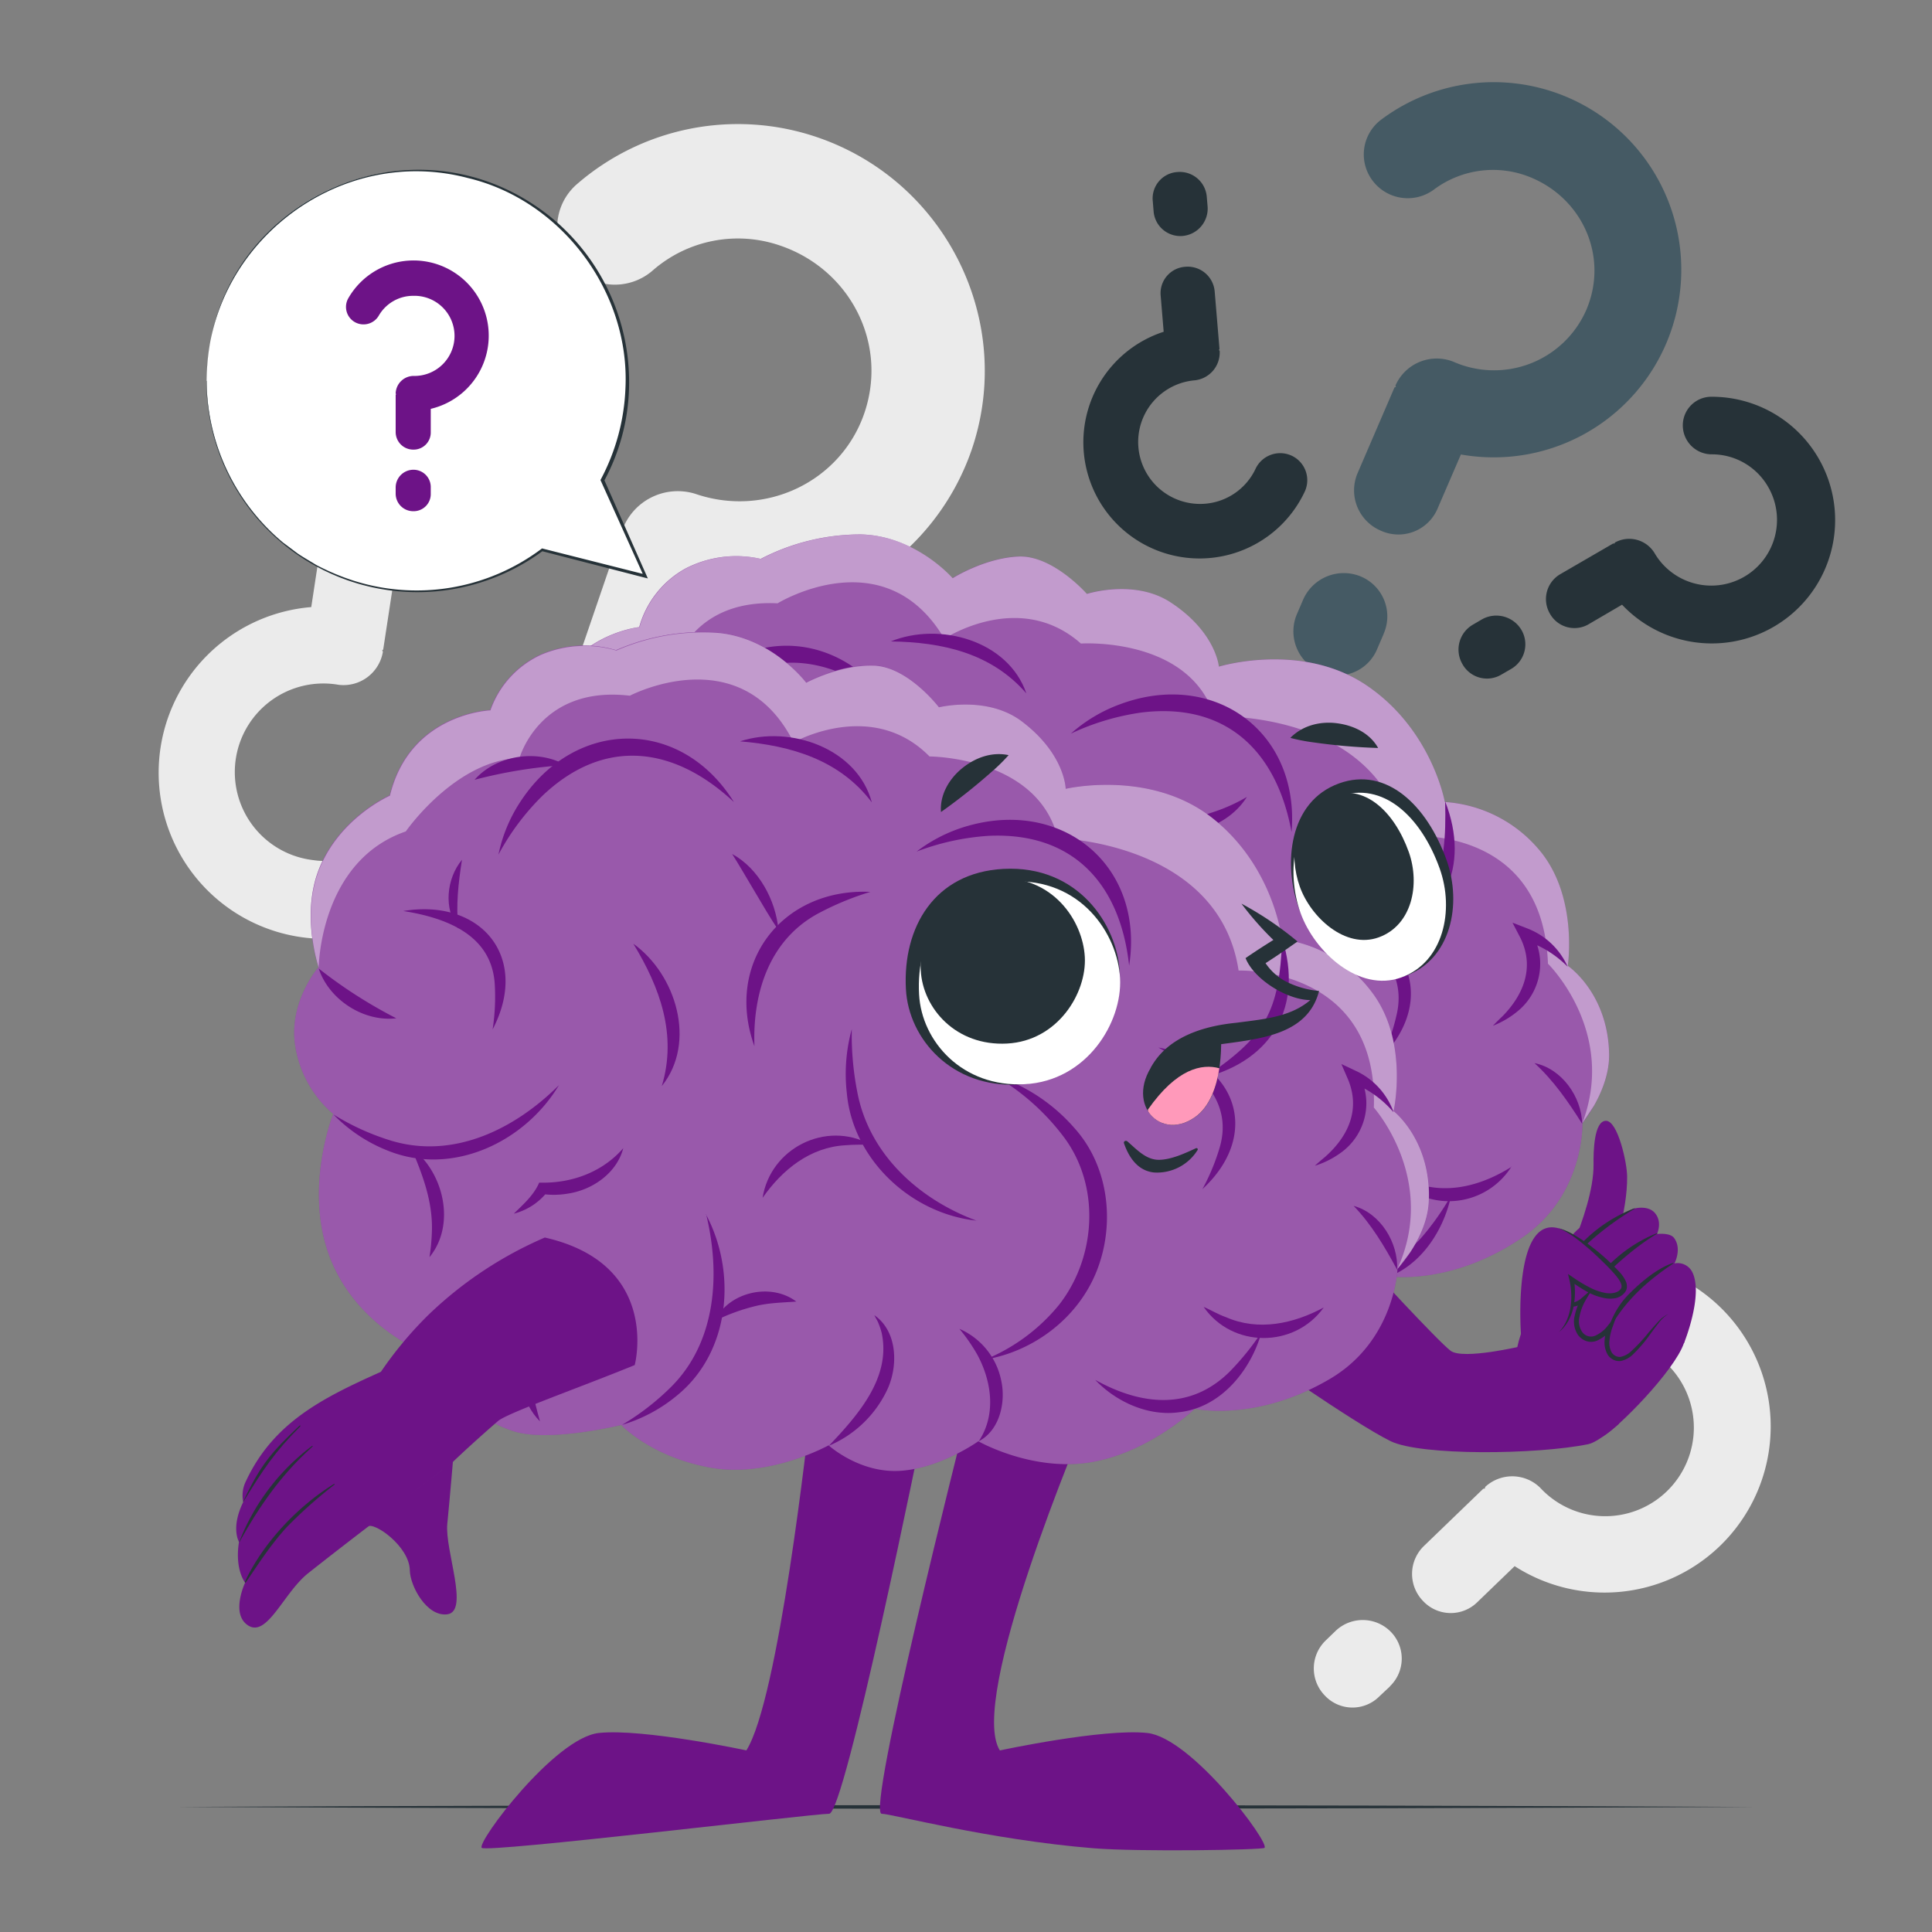 <svg xmlns="http://www.w3.org/2000/svg" viewBox="0 0 500 500"><rect x="0" y="0" width="500" height="500" fill="#808080" stroke="none"/><g id="freepik--background-complete--inject-276"><path d="M185,159l-6.38,18.64a14.51,14.51,0,0,1-18.87,9.23A14.86,14.86,0,0,1,150.5,168l10.21-29.83c.1-.28.39-.18.49-.47-.19-.38-.19-.38-.09-.68A15.27,15.27,0,0,1,180,127.82c18.08,6.19,37.61-3.14,43.7-20.92C229.85,88.84,220,69.78,202,63.59A33.51,33.51,0,0,0,169,69.93a14.93,14.93,0,0,1-21.26-1.52,14.76,14.76,0,0,1,1.71-20.87,63.55,63.55,0,0,1,62.11-12c33.27,11.39,51.27,47.68,39.88,80.94A63.66,63.66,0,0,1,185,159Zm-21.5,62.79L161.71,227a14.51,14.51,0,0,1-18.87,9.24,14.87,14.87,0,0,1-9.23-18.86l1.77-5.16A15.07,15.07,0,0,1,154.23,203,14.69,14.69,0,0,1,163.48,221.81Z" style="fill:#ebebeb"></path><path d="M80.56,157.07l2-13.16A9.79,9.79,0,0,1,94,135.5a10,10,0,0,1,8.41,11.41L99.19,168c0,.2-.23.17-.27.38.18.22.18.22.15.43a10.33,10.33,0,0,1-11.41,8.42,22.93,22.93,0,1,0-6.87,45.33,22.63,22.63,0,0,0,21.11-8.19,10.09,10.09,0,0,1,14.31-1.56,10,10,0,0,1,1.38,14.08,43,43,0,1,1-37-69.78Zm6.71-44.32.55-3.64a9.8,9.8,0,0,1,11.43-8.42,10,10,0,0,1,8.4,11.42l-.55,3.64a10.16,10.16,0,0,1-11.41,8.41A9.91,9.91,0,0,1,87.27,112.75Z" style="fill:#ebebeb"></path><path d="M392,405.31l-9.58,9.24a9.8,9.8,0,0,1-14.18-.26,10.05,10.05,0,0,1,.26-14.18l15.32-14.78c.15-.14.29,0,.44-.13s0-.29.15-.43a10.31,10.31,0,0,1,14.18.25,22.93,22.93,0,1,0,33-31.83,22.63,22.63,0,0,0-21.74-6.33,10.09,10.09,0,0,1-12.31-7.46,10,10,0,0,1,7.45-12,43,43,0,1,1-13,77.92Zm-32.26,31.12L357,439a9.81,9.81,0,0,1-14.19-.25,10.05,10.05,0,0,1,.26-14.18l2.65-2.56a10.18,10.18,0,0,1,14.18.26A9.92,9.92,0,0,1,359.69,436.43Z" style="fill:#ebebeb"></path></g><g id="freepik--Symbols--inject-276"><path d="M378.09,117.6l-5.95,13.79a11,11,0,0,1-14.87,5.91,11.33,11.33,0,0,1-5.92-14.87l9.5-22.06c.09-.21.32-.11.41-.33-.13-.3-.13-.3,0-.52A11.66,11.66,0,0,1,376.1,93.6a26.05,26.05,0,0,0,34.41-13.34c5.76-13.36-.57-28.41-13.94-34.17A25.55,25.55,0,0,0,371.18,49a11.38,11.38,0,0,1-16.07-2.4,11.25,11.25,0,0,1,2.51-15.76,48.55,48.55,0,1,1,20.47,86.78Zm-20,46.46-1.64,3.81a11.05,11.05,0,0,1-14.88,5.92,11.34,11.34,0,0,1-5.92-14.88l1.64-3.81a11.49,11.49,0,0,1,14.88-5.91A11.19,11.19,0,0,1,358.07,164.06Z" style="fill:#455a64"></path><path d="M419.81,156.48l-8.55,5a7.27,7.27,0,0,1-10.17-2.71,7.46,7.46,0,0,1,2.7-10.17l13.67-7.93c.13-.07.21.06.34,0s.05-.21.19-.29a7.66,7.66,0,0,1,10.17,2.7A17,17,0,1,0,457.59,126a16.77,16.77,0,0,0-14.54-8.42,7.49,7.49,0,0,1-7.54-7.57,7.39,7.39,0,0,1,7.5-7.33,31.92,31.92,0,1,1-23.2,53.84ZM391,173.17l-2.37,1.37a7.26,7.26,0,0,1-10.17-2.7,7.45,7.45,0,0,1,2.71-10.17l2.36-1.38A7.56,7.56,0,0,1,393.73,163,7.36,7.36,0,0,1,391,173.17Z" style="fill:#263238"></path><path d="M301.16,85.88l-.77-9.27a6.85,6.85,0,0,1,6.4-7.57,7,7,0,0,1,7.57,6.4l1.24,14.84c0,.14-.13.15-.12.29s.16.13.17.28a7.22,7.22,0,0,1-6.4,7.57,16,16,0,1,0,2.67,31.94,15.82,15.82,0,0,0,13-9,7.05,7.05,0,0,1,9.48-3.37,7,7,0,0,1,3.22,9.34,30.07,30.07,0,1,1-36.49-41.46Zm-2.61-31.22-.21-2.57a6.84,6.84,0,0,1,6.4-7.57,7,7,0,0,1,7.57,6.4l.22,2.57a7.12,7.12,0,0,1-6.4,7.57A6.94,6.94,0,0,1,298.55,54.66Z" style="fill:#263238"></path></g><g id="freepik--Floor--inject-276"><path d="M45.75,467.63c130.86-.61,277.64-.61,408.5,0-130.86.62-277.64.61-408.5,0Z" style="fill:#263238"></path></g><g id="freepik--Brain--inject-276"><path d="M240.08,363.54c-1.86,9.17-21.44,105.86-25.5,105.86-4.27,0-88.54,10.18-89.91,8.82S143.56,449.7,155,448.49,193.16,453,193.16,453c8.34-13.22,15.93-81.83,16.76-89.47Z" style="fill:#6D1387"></path><path d="M327.26,478.22c-.55.55-32.49,1.06-44.24.11-27.1-2.21-52.29-8.93-54.83-8.93-4.07,0,20.36-96.7,22.69-105.86h31.71c-3.27,7.66-32.15,76.25-23.83,89.47,0,0,26.67-5.74,38.14-4.52S328.63,476.84,327.26,478.22Z" style="fill:#6D1387"></path><path d="M435.8,347.61c-2.49,7.22-17.15,22.06-21,24.13S392.52,354,392.58,349.55s10.32-28.1,16.9-32.26S438.38,340.13,435.8,347.61Z" style="fill:#6D1387"></path><path d="M421.1,304.5c0-3.54-2.42-14.5-5.5-14.44s-3.24,8-3.19,11.22c.09,6.64-3.1,15.26-4.72,19.4s9.64,3.55,9.64,3.55S421.19,313.68,421.1,304.5Z" style="fill:#6D1387"></path><path d="M405.66,326.42s-4.87,6.15-2.42,9.88,7.28-.52,7.63-.81c-.25.32-4.58,6.09-1.73,9.59s7.18-1.34,7.45-1.67c-.15.39-2,5.51.81,7.68,4.77,3.72,9.77-9.25,14.32-11,0,0,3.92,7.37,4.08,7.56,0,0,5-12.24,2.25-18.25a4.23,4.23,0,0,0-4.7-2.43s2-3.77-.11-6.6c-1.11-1.45-4.42-1-4.42-1s1.52-3.08-.56-5.48c-1.65-1.91-5-1.36-6.06-.86C413.72,316.91,405.66,326.42,405.66,326.42Z" style="fill:#6D1387"></path><path d="M423.05,312.82c.06,0,0-.14-.05-.11a37.65,37.65,0,0,0-17.58,13.86c-.14.2.14.51.33.31A76.82,76.82,0,0,1,423.05,312.82Z" style="fill:#263238"></path><path d="M428.89,319.28a.08.08,0,0,0-.08-.13c-7.05,2.76-14.46,8.61-18.25,16.31-.13.26,0,.63.19.33C413.66,330.87,422.81,322.78,428.89,319.28Z" style="fill:#263238"></path><path d="M416.51,344c3.92-7.23,9.76-12.49,16.54-17,.09,0,0-.17-.09-.14-3.92,1.31-7.94,4.65-10.85,7.51a21.73,21.73,0,0,0-5.86,9.51C416.21,344.05,416.42,344.2,416.51,344Z" style="fill:#263238"></path><path d="M405.66,326.42a24.2,24.2,0,0,0-2.11,4,8.27,8.27,0,0,0-.74,4.26,2.78,2.78,0,0,0,1,1.71,4.05,4.05,0,0,0,1.83.82,4.85,4.85,0,0,0,3.72-1.3l2.51-2.17-1.6,2.91a13.68,13.68,0,0,0-1.51,4.13,4.88,4.88,0,0,0,.7,3.91,2.77,2.77,0,0,0,3.35,1,8.28,8.28,0,0,0,3.29-2.62l2.46-3.06-1.32,3.68a12.73,12.73,0,0,0-.7,3.18,5.2,5.2,0,0,0,.49,3,2.49,2.49,0,0,0,2.29,1.3,5.53,5.53,0,0,0,2.75-1.4,43.13,43.13,0,0,0,4.66-5c.76-.88,1.51-1.75,2.3-2.59a8.13,8.13,0,0,1,2.73-2.11,8.87,8.87,0,0,0-2.49,2.32c-.72.89-1.4,1.81-2.08,2.74a37,37,0,0,1-4.5,5.32,6.4,6.4,0,0,1-3.25,1.78,3.54,3.54,0,0,1-3.45-1.78,6.43,6.43,0,0,1-.71-3.7,14,14,0,0,1,.73-3.55l1.14.62a9.51,9.51,0,0,1-3.85,3.14,4,4,0,0,1-2.71.13,4.53,4.53,0,0,1-2.18-1.57,6.17,6.17,0,0,1-.89-4.95,15,15,0,0,1,1.73-4.52l.91.75a5.8,5.8,0,0,1-4.69,1.35,4.81,4.81,0,0,1-2.21-1.13,3.52,3.52,0,0,1-1.13-2.22,8.53,8.53,0,0,1,1.09-4.53A19.94,19.94,0,0,1,405.66,326.42Z" style="fill:#263238"></path><path d="M393.62,345.22s-2.35-32.31,10.72-27c3.89,1.57,18,12.63,15.81,15.51-2.8,3.71-9.54.18-13.43-2.7,0,0,2.35,10.88-4.73,14.77A8,8,0,0,1,393.62,345.22Z" style="fill:#6D1387"></path><path d="M403.23,317.81a16.85,16.85,0,0,1,4.52,2,35.65,35.65,0,0,1,4.1,2.79,56.49,56.49,0,0,1,7.35,6.68,9,9,0,0,1,1.49,2.17,3.31,3.31,0,0,1,.35,1.46,2.26,2.26,0,0,1-.12.82,2.47,2.47,0,0,1-.39.72,4.13,4.13,0,0,1-2.46,1.52,7.66,7.66,0,0,1-2.7,0,15,15,0,0,1-4.8-1.77,33.88,33.88,0,0,1-4.18-2.75l.89-.59a19.45,19.45,0,0,1,.31,3.79,19,19,0,0,1-.4,3.75,12.89,12.89,0,0,1-1.35,3.51,9.74,9.74,0,0,1-2.39,2.83,10.89,10.89,0,0,0,2-3,13.51,13.51,0,0,0,1-3.47,18,18,0,0,0,.18-3.6,19.73,19.73,0,0,0-.49-3.54l-.35-1.43,1.24.84a36.56,36.56,0,0,0,4.12,2.51,14.54,14.54,0,0,0,4.4,1.58c1.46.22,3.1,0,3.85-1,.74-.84-.24-2.35-1.22-3.53a47.64,47.64,0,0,0-3.33-3.51c-1.17-1.15-2.34-2.27-3.58-3.34C408.81,321.17,406.28,319,403.23,317.81Z" style="fill:#263238"></path><path d="M323.72,349.49l30.1-22.3s18.39,20,21.61,22.4,18.44-1.23,18.44-1.23L419,368.46s-5.18,4.72-8,5.3c-13.2,2.7-43.38,3.06-51.18-.82C350.21,368.2,323.72,349.49,323.72,349.49Z" style="fill:#6D1387"></path><path d="M315.42,172.51s21.39-6.58,38.28,4.89,20.2,30.14,20.2,30.14A34.83,34.83,0,0,1,398,219.59c10.54,12,7.73,30.37,7.73,30.37s10.44,7,10.72,22.84c.17,9.22-6.92,17.85-6.92,17.85s.64,18.53-15.53,29.59c-18.32,12.54-34.35,10.07-34.35,10.07s-11.05,12.14-26,15.65-29.24-3.43-29.24-3.43-9.4,7.74-19.83,9-18.76-5.34-18.76-5.34-14.67,9.5-30,7.84c-15.67-1.7-23.91-9.46-23.91-9.46s-18.36,5.85-27.71,3.5c-16.26-4.08-20.78-17.44-20.78-17.44s-19.43-4.72-28.81-22.45S132,269.37,132,269.37a29.1,29.1,0,0,1-11-16.78c-2.65-11.33,4.62-20.87,4.62-20.87s-5.16-12.39-1.92-24.22c4-14.47,17.29-21.41,17.29-21.41,3.7-21.63,24.44-23.79,24.44-23.79a24.92,24.92,0,0,1,12-15.18,28.62,28.62,0,0,1,19.45-2.48,55.94,55.94,0,0,1,25.88-6.33c14.21.29,23.72,11.32,23.72,11.32s8.33-5.28,17.15-5.61,17.59,9.67,17.59,9.67,12.26-3.94,21.61,2.16C314.69,163.54,315.42,172.51,315.42,172.51Z" style="fill:#6D1387"></path><path d="M315.42,172.51s21.39-6.58,38.28,4.89,20.2,30.14,20.2,30.14A34.83,34.83,0,0,1,398,219.59c10.54,12,7.73,30.37,7.73,30.37s10.44,7,10.72,22.84c.17,9.22-6.92,17.85-6.92,17.85s.64,18.53-15.53,29.59c-18.32,12.54-34.35,10.07-34.35,10.07s-11.05,12.14-26,15.65-29.24-3.43-29.24-3.43-9.4,7.74-19.83,9-18.76-5.34-18.76-5.34-14.67,9.5-30,7.84c-15.67-1.7-23.91-9.46-23.91-9.46s-18.36,5.85-27.71,3.5c-16.26-4.08-20.78-17.44-20.78-17.44s-19.43-4.72-28.81-22.45S132,269.37,132,269.37a29.1,29.1,0,0,1-11-16.78c-2.65-11.33,4.62-20.87,4.62-20.87s-5.16-12.39-1.92-24.22c4-14.47,17.29-21.41,17.29-21.41,3.7-21.63,24.44-23.79,24.44-23.79a24.92,24.92,0,0,1,12-15.18,28.62,28.62,0,0,1,19.45-2.48,55.94,55.94,0,0,1,25.88-6.33c14.21.29,23.72,11.32,23.72,11.32s8.33-5.28,17.15-5.61,17.59,9.67,17.59,9.67,12.26-3.94,21.61,2.16C314.69,163.54,315.42,172.51,315.42,172.51Z" style="fill:#fff;opacity:0.3"></path><path d="M416.43,272.81c.09,5.08-2,10-3.93,13.36l-2.91,4.37-.06.08c8.92-23.76-8.92-41.22-8.92-41.22-1.27-36.74-37.3-33-37.3-33-7.32-32.85-49-31-49-31-6.58-20.72-34.57-18.85-34.57-18.85-15.92-14.1-35.34-1.25-35.34-1.25-15.49-26.19-43.16-9.16-43.16-9.16-23.45-1.18-27.39,18-27.39,18-16.58,1.68-28.07,20.92-28.07,20.92-21.73,9.19-20.1,36.65-20.1,36.65l0,0c-.27-.68-5-12.69-1.9-24.2,4-14.46,17.29-21.4,17.29-21.4,3.71-21.62,24.44-23.79,24.44-23.79a24.92,24.92,0,0,1,12-15.18,28.69,28.69,0,0,1,19.45-2.48,55.8,55.8,0,0,1,25.88-6.33c14.21.29,23.72,11.32,23.72,11.32s8.33-5.28,17.15-5.61,17.59,9.67,17.59,9.67,12.26-3.94,21.61,2.15c11.81,7.7,12.54,16.67,12.54,16.67s21.39-6.58,38.28,4.88,20.19,30.15,20.19,30.15a34.86,34.86,0,0,1,24.09,12c10.54,12,7.73,30.38,7.73,30.38S416.15,256.93,416.43,272.81Z" style="fill:#fff;opacity:0.4"></path><path d="M304.44,342.46c4.1-7.13,2.31-15.66-1.85-22.27a44.37,44.37,0,0,0-5.11-6.42,18.6,18.6,0,0,1,11.67,12.51c1.67,5.54.55,13-4.71,16.18Z" style="fill:#6D1387"></path><path d="M374,207.38c6.64,17-.32,31.5-17.59,37.23,15.07-11.89,18.11-18,17.59-37.23Z" style="fill:#6D1387"></path><path d="M322.7,206.24c-5.87,9.3-19.27,11.63-29.1,8,10-1.37,20.3-2.74,29.1-8Z" style="fill:#6D1387"></path><path d="M265.83,346.3c6.93-8.37,14.94-18.7,11.65-30.1a19.15,19.15,0,0,0-1.17-2.81c-.23-.39-.79-1.22-1-1.62,6.38,3.82,7.14,13,4.48,19.43a29.34,29.34,0,0,1-13.95,15.1Z" style="fill:#6D1387"></path><path d="M180.44,291.87c2.32-2.59,4.86-5.17,6-8.43l1.13-.09c7.75-.56,15.2-4,20-10.3-1.22,6.55-7.2,11.35-13.54,12.71a21.3,21.3,0,0,1-6.55.54l1.4-.86a16.17,16.17,0,0,1-8.39,6.43Z" style="fill:#6D1387"></path><path d="M125.72,232a123.39,123.39,0,0,0,20.91,11.48c-8.37,1.57-17.72-3.62-20.91-11.48Z" style="fill:#6D1387"></path><path d="M185.88,175.21a122.62,122.62,0,0,0-23.23,5.4c5.18-6.76,15.61-9.13,23.23-5.4Z" style="fill:#6D1387"></path><path d="M152.72,276.6c8.83,5.63,13,19.08,6.67,28a52.11,52.11,0,0,0,.14-7.45c-.43-7.37-3.47-13.95-6.81-20.52Z" style="fill:#6D1387"></path><path d="M160.8,201.44c-.51,5.93-.81,11.95.28,17.84-4.24-4.82-4-12.77-.28-17.84Z" style="fill:#6D1387"></path><path d="M293.52,226c4.49-3.91,8.88-8,12.19-13-.3,6.42-6,11.93-12.19,13Z" style="fill:#6D1387"></path><path d="M409.47,290.85c-3.56-5.64-7.38-11.2-12.35-15.72,7.06,1.42,12.19,8.71,12.35,15.72Z" style="fill:#6D1387"></path><path d="M230.44,195.17c7.12,3.25,12.12,11.22,13.29,18.82-2.18-2.68-4.74-6.58-6.72-9.4s-4.52-6.64-6.57-9.42Z" style="fill:#6D1387"></path><path d="M304.51,321.38a48.36,48.36,0,0,0,18.27-15.51c8.76-12.91,8.69-31.38-1.73-43.44a60.18,60.18,0,0,0-19.14-14.73A46.21,46.21,0,0,1,323.71,260c9.56,9.3,12.21,24,8.19,36.55S317,318.47,304.51,321.38Z" style="fill:#6D1387"></path><path d="M300.12,285.58c-17-.59-33.12-13.6-35.85-30.68a44.06,44.06,0,0,1,.15-16.63,77.28,77.28,0,0,0,2.5,16c4.12,15.94,17.76,26.76,33.2,31.3Z" style="fill:#6D1387"></path><path d="M244.36,283.42a19.13,19.13,0,0,1,26.86-15.68c-2.13.26-4.29.27-6.36.65-9.06,1.09-15.9,7.39-20.5,15Z" style="fill:#6D1387"></path><path d="M391.19,301.88a19.13,19.13,0,0,1-31,2c2,.73,4,1.68,6,2.27,8.59,3.09,17.53.54,25.07-4.23Z" style="fill:#6D1387"></path><path d="M230,288.65c9,14.35,8.76,34.82-3.91,47a40.13,40.13,0,0,1-14,8.88,65.63,65.63,0,0,0,12-10.72c10.84-12.45,10.73-30.08,5.91-45.16Z" style="fill:#6D1387"></path><path d="M234.19,316.06c3-7.73,13.79-11,20.69-6.46-3.65.51-7.27.81-10.75,2a51,51,0,0,0-9.94,4.5Z" style="fill:#6D1387"></path><path d="M334.22,215.17c-3.86-20.81-16.91-33.44-38.75-30.78a63.63,63.63,0,0,0-18.33,5.47A39.59,39.59,0,0,1,290,182.21c24.12-8.88,46.33,7,44.27,33Z" style="fill:#6D1387"></path><path d="M230,181.74c-16.43-13.35-34.56-14.5-49.47,1.68a63.41,63.41,0,0,0-10.4,16,39.21,39.21,0,0,1,4.78-14.12c12.62-22.41,39.84-24.68,55.09-3.6Z" style="fill:#6D1387"></path><path d="M333.45,324.6c12.3,5.79,25.11,6.35,34.61-4.53a68.8,68.8,0,0,0,7.5-10.71c-2.09,9.95-9.06,20.09-19.72,22.08-7.95,1.74-16.58-1.5-22.39-6.84Z" style="fill:#6D1387"></path><path d="M189.8,257.92c-7.87,15.4-26,25.53-43.1,19.91a40.16,40.16,0,0,1-14.61-8.36,64.81,64.81,0,0,0,15.29,5.73c16.46,3.8,31.8-5.12,42.42-17.28Z" style="fill:#6D1387"></path><path d="M230.53,166c12.62-5.13,30.39-.26,35.09,13.45C256.55,169,243.84,166.18,230.53,166Z" style="fill:#6D1387"></path><path d="M206.51,220.1c11.6,7.15,18.16,24.37,9.86,36.26,3.08-13.49-2.17-25.4-9.86-36.26Z" style="fill:#6D1387"></path><path d="M239.59,244.43c-9.27-21,4.52-41.42,27.27-41.89a73.93,73.93,0,0,0-12.65,6.2c-12.53,7.58-16.06,21.73-14.62,35.69Z" style="fill:#6D1387"></path><path d="M190.82,345.08c-4.95-4.3-7.07-11.89-6.2-18.27,1.12,2.67,2.24,6.41,3.16,9.15s2.05,6.4,3,9.12Z" style="fill:#6D1387"></path><path d="M195.17,303.37c2.45,19.06-13.46,32.17-31.83,27.14a62.51,62.51,0,0,0,11.62-2c11.86-3.1,18.06-13.62,20.21-25.17Z" style="fill:#6D1387"></path><path d="M343.91,237.68c20.31,2.29,28.34,20.49,13.86,35.79a55.31,55.31,0,0,0,3.71-11c2.83-12.61-7.3-20.06-17.57-24.81Z" style="fill:#6D1387"></path><path d="M146.55,215.71c19.88-4.71,33.6,9.7,25.14,29a55,55,0,0,0-.22-11.58c-1.59-12.82-13.65-16.41-24.92-17.41Z" style="fill:#6D1387"></path><path d="M405.71,250.19a27.16,27.16,0,0,0-11.42-6.91l1.79-2.36a16.06,16.06,0,0,1,2.48,7.36,15.85,15.85,0,0,1-5.95,13.55,23.1,23.1,0,0,1-6.24,3.63c.83-.88,1.67-1.7,2.51-2.49,5.59-5.72,8.28-12.84,4.55-20.34l-2-3.84,3.79,1.47a18.77,18.77,0,0,1,10.49,9.93Z" style="fill:#6D1387"></path><path d="M275.79,204.14s21.79-5.11,37.85,7.49,18.11,31.43,18.11,31.43A34.88,34.88,0,0,1,355,256.72c9.7,12.71,5.65,30.83,5.65,30.83s9.94,7.66,9.14,23.52c-.46,9.21-8.12,17.33-8.12,17.33s-.62,18.54-17.5,28.47c-19.13,11.26-34.95,7.71-34.95,7.71s-11.86,11.37-27,13.86S253.19,373,253.19,373s-9.91,7.08-20.39,7.66-18.36-6.61-18.36-6.61-15.28,8.49-30.45,5.79c-15.52-2.76-23.21-11.06-23.21-11.06s-18.72,4.59-27.89,1.61c-15.95-5.18-19.55-18.81-19.55-18.81s-19.06-6-27.21-24.36.11-38.92.11-38.92a29.07,29.07,0,0,1-9.81-17.49c-1.88-11.49,6-20.5,6-20.5s-4.32-12.72-.28-24.3c4.94-14.17,18.71-20.18,18.71-20.18,5.16-21.33,26-22.08,26-22.08a24.87,24.87,0,0,1,13-14.33,28.67,28.67,0,0,1,19.57-1.16,55.94,55.94,0,0,1,26.25-4.55c14.16,1.25,22.9,12.9,22.9,12.9s8.67-4.7,17.49-4.43S243,183.05,243,183.05s12.5-3.1,21.42,3.62C275.66,195.15,275.79,204.14,275.79,204.14Z" style="fill:#6D1387"></path><path d="M275.79,204.14s21.79-5.11,37.85,7.49,18.11,31.43,18.11,31.43A34.88,34.88,0,0,1,355,256.72c9.7,12.71,5.65,30.83,5.65,30.83s9.94,7.66,9.14,23.52c-.46,9.21-8.12,17.33-8.12,17.33s-.62,18.54-17.5,28.47c-19.13,11.26-34.95,7.71-34.95,7.71s-11.86,11.37-27,13.86S253.19,373,253.19,373s-9.91,7.08-20.39,7.66-18.36-6.61-18.36-6.61-15.28,8.49-30.45,5.79c-15.52-2.76-23.21-11.06-23.21-11.06s-18.72,4.59-27.89,1.61c-15.95-5.18-19.55-18.81-19.55-18.81s-19.06-6-27.21-24.36.11-38.92.11-38.92a29.07,29.07,0,0,1-9.81-17.49c-1.88-11.49,6-20.5,6-20.5s-4.32-12.72-.28-24.3c4.94-14.17,18.71-20.18,18.71-20.18,5.16-21.33,26-22.08,26-22.08a24.87,24.87,0,0,1,13-14.33,28.67,28.67,0,0,1,19.57-1.16,55.94,55.94,0,0,1,26.25-4.55c14.16,1.25,22.9,12.9,22.9,12.9s8.67-4.7,17.49-4.43S243,183.05,243,183.05s12.5-3.1,21.42,3.62C275.66,195.15,275.79,204.14,275.79,204.14Z" style="fill:#fff;opacity:0.3"></path><path d="M369.75,311.08c-.25,5.07-2.69,9.81-4.83,13.05l-3.2,4.18-.06.06c10.51-23.1-6.11-41.73-6.11-41.73,1.24-36.73-35-35.46-35-35.46-5.06-33.27-46.79-34.26-46.79-34.26-5.16-21.11-33.2-21.15-33.2-21.15-14.93-15.15-35.18-3.64-35.18-3.64C191.74,164.94,163,180.05,163,180.05c-23.32-2.77-28.55,16.12-28.55,16.12-16.66.55-29.43,19-29.43,19-22.3,7.69-22.54,35.2-22.54,35.2v0c-.23-.69-4.18-13-.26-24.27,4.95-14.16,18.71-20.17,18.71-20.17,5.16-21.33,26-22.08,26-22.08a24.88,24.88,0,0,1,13-14.33,28.66,28.66,0,0,1,19.58-1.15,55.91,55.91,0,0,1,26.25-4.57c14.16,1.26,22.9,12.91,22.9,12.91s8.66-4.7,17.49-4.43S243,183.05,243,183.05s12.5-3.1,21.41,3.62c11.26,8.48,11.39,17.48,11.39,17.48s21.78-5.12,37.85,7.47,18.11,31.45,18.11,31.45A34.81,34.81,0,0,1,355,256.72c9.71,12.71,5.66,30.83,5.66,30.83S370.55,295.21,369.75,311.08Z" style="fill:#fff;opacity:0.4"></path><path d="M253.29,373c4.57-6.84,3.37-15.47-.33-22.35a45,45,0,0,0-4.67-6.75,18.61,18.61,0,0,1,10.8,13.27c1.29,5.65-.34,13-5.8,15.83Z" style="fill:#6D1387"></path><path d="M331.84,242.92c5.47,17.42-2.46,31.4-20.08,35.94,15.85-10.83,19.29-16.75,20.08-35.94Z" style="fill:#6D1387"></path><path d="M275.48,243.08c-6.49,8.88-20,10.31-29.58,6,10-.69,20.44-1.35,29.58-6Z" style="fill:#6D1387"></path><path d="M214.51,374.17c7.48-7.88,16.17-17.65,13.66-29.24a18.44,18.44,0,0,0-1-2.88c-.2-.41-.7-1.27-.89-1.68,6.11,4.24,6.24,13.48,3.15,19.68a29.33,29.33,0,0,1-14.94,14.12Z" style="fill:#6D1387"></path><path d="M133,314.07c2.49-2.43,5.2-4.84,6.54-8h1.13c7.77,0,15.44-2.93,20.63-8.92-1.67,6.45-8,10.83-14.37,11.76a21.62,21.62,0,0,1-6.58.1l1.46-.77a16.15,16.15,0,0,1-8.81,5.85Z" style="fill:#6D1387"></path><path d="M82.48,250.65a122.81,122.81,0,0,0,20.08,12.88c-8.46,1-17.43-4.82-20.08-12.88Z" style="fill:#6D1387"></path><path d="M146.36,198a123.42,123.42,0,0,0-23.54,3.81c5.62-6.39,16.19-8,23.54-3.81Z" style="fill:#6D1387"></path><path d="M106.39,297c8.43,6.21,11.69,19.92,4.76,28.35a52.76,52.76,0,0,0,.64-7.41c.07-7.39-2.51-14.16-5.4-20.94Z" style="fill:#6D1387"></path><path d="M119.56,222.51c-.92,5.89-1.62,11.86-.93,17.82-3.91-5.1-3.08-13,.93-17.82Z" style="fill:#6D1387"></path><path d="M245,260.82c4.74-3.6,9.41-7.4,13-12.16-.74,6.38-6.83,11.49-13,12.16Z" style="fill:#6D1387"></path><path d="M361.58,328.61c-3.17-5.87-6.6-11.69-11.26-16.53,6.95,1.9,11.58,9.51,11.26,16.53Z" style="fill:#6D1387"></path><path d="M189.46,221c6.89,3.73,11.33,12,12,19.68-2-2.82-4.29-6.88-6.07-9.83s-4.06-6.94-5.92-9.85Z" style="fill:#6D1387"></path><path d="M254.79,351.93a48.37,48.37,0,0,0,19.28-14.23c9.62-12.28,10.8-30.72,1.23-43.46a60.32,60.32,0,0,0-18.11-16A46.18,46.18,0,0,1,278.11,292c8.9,9.92,10.55,24.81,5.69,37s-16.39,20.81-29,22.87Z" style="fill:#6D1387"></path><path d="M252.84,315.91c-17-1.74-32.12-15.81-33.68-33a43.75,43.75,0,0,1,1.28-16.58,76.72,76.72,0,0,0,1.4,16.14c3,16.19,15.91,27.91,31,33.48Z" style="fill:#6D1387"></path><path d="M197.36,310c2-12.84,16.39-20.08,27.86-13.82-2.15.11-4.3,0-6.39.21-9.12.48-16.37,6.29-21.47,13.61Z" style="fill:#6D1387"></path><path d="M342.59,338.37c-7.57,10.56-23.66,10.58-31.1-.16,2,.87,3.83,2,5.81,2.68,8.36,3.66,17.45,1.72,25.29-2.52Z" style="fill:#6D1387"></path><path d="M182.67,314.22c8,14.93,6.38,35.34-7.09,46.62A40.06,40.06,0,0,1,161,368.75a65.38,65.38,0,0,0,12.74-9.88c11.66-11.68,12.75-29.28,9-44.65Z" style="fill:#6D1387"></path><path d="M185,341.85c3.53-7.51,14.51-10,21.08-5-3.68.26-7.31.32-10.85,1.23A50.48,50.48,0,0,0,185,341.85Z" style="fill:#6D1387"></path><path d="M292.22,249.92c-2.28-21-14.35-34.61-36.33-33.61a63.68,63.68,0,0,0-18.68,4.08,39.55,39.55,0,0,1,13.34-6.67c24.73-7,45.68,10.49,41.67,36.2Z" style="fill:#6D1387"></path><path d="M189.92,207.56c-15.48-14.44-33.49-16.82-49.46-1.69A63.18,63.18,0,0,0,129,221.17a39.21,39.21,0,0,1,5.73-13.77c14.11-21.49,41.42-21.91,55.2.16Z" style="fill:#6D1387"></path><path d="M283.44,357.11c11.88,6.61,24.62,8,34.84-2.17a69.1,69.1,0,0,0,8.21-10.17c-2.76,9.79-10.4,19.42-21.17,20.69-8.06,1.19-16.44-2.63-21.88-8.35Z" style="fill:#6D1387"></path><path d="M144.66,280.83c-8.9,14.83-27.69,23.71-44.36,16.93a40,40,0,0,1-14-9.33,63.93,63.93,0,0,0,14.85,6.75c16.17,4.92,32.08-2.94,43.51-14.35Z" style="fill:#6D1387"></path><path d="M191.54,191.86c12.94-4.26,30.34,1.8,34.09,15.8-8.33-11-20.84-14.69-34.09-15.8Z" style="fill:#6D1387"></path><path d="M163.9,244.23c11.08,7.93,16.46,25.55,7.37,36.85,4-13.25-.44-25.49-7.37-36.85Z" style="fill:#6D1387"></path><path d="M195.25,270.76c-7.82-21.6,7.31-41,30-39.94a74.06,74.06,0,0,0-13,5.32c-13,6.71-17.51,20.58-17,34.62Z" style="fill:#6D1387"></path><path d="M139.75,367.85c-4.64-4.62-6.24-12.33-4.94-18.64.93,2.74,1.8,6.54,2.53,9.34s1.61,6.53,2.41,9.3Z" style="fill:#6D1387"></path><path d="M146.93,326.54c1.15,19.19-15.62,31.18-33.6,24.91a61.93,61.93,0,0,0,11.72-1.17c12-2.29,18.94-12.36,21.88-23.74Z" style="fill:#6D1387"></path><path d="M299.79,271.1c20.1,3.66,26.88,22.37,11.39,36.65a54.92,54.92,0,0,0,4.45-10.7c3.68-12.39-5.93-20.51-15.84-25.95Z" style="fill:#6D1387"></path><path d="M104.37,235.77c20.16-3.34,32.86,12,23.12,30.64a55.53,55.53,0,0,0,.56-11.57c-.72-12.9-12.51-17.3-23.68-19.07Z" style="fill:#6D1387"></path><path d="M360.59,287.78a27.14,27.14,0,0,0-10.92-7.67l1.94-2.24a16,16,0,0,1,2,7.52,15.8,15.8,0,0,1-6.85,13.11,22.65,22.65,0,0,1-6.48,3.2c.89-.82,1.79-1.58,2.68-2.32,6-5.32,9.14-12.23,5.92-20l-1.73-4,3.68,1.73a18.72,18.72,0,0,1,9.79,10.61Z" style="fill:#6D1387"></path><path d="M141,320.27a101,101,0,0,0-29.94,19.84,97.68,97.68,0,0,0-15.85,20.23l19.6,20.34s4.7-4.78,14.07-12.91c2.38-2.07,21.23-8.7,35.38-14.49C164.29,353.28,171.15,327.12,141,320.27Z" style="fill:#6D1387"></path><path d="M95.06,395.08c1.66-1.4,10.91,5.12,11,11.3.08,4.15,4.41,12.09,9.7,11.4,5.78-.75-.67-16.59,0-23.4s1.45-16.06,1.45-16.06C114.36,380.52,96.79,393.55,95.06,395.08Z" style="fill:#6D1387"></path><path d="M98.64,355c-15.28,6.83-27.93,13.19-35,28.34a8.24,8.24,0,0,0-.69,5.38c-3.3,6.73-1.1,10.31-1.1,10.31-1.15,7.21,1.59,10.55,1.59,10.55s-3.78,7.95.65,11c5,3.47,9.29-8.37,15.65-13.42,14.59-11.57,33.46-25.58,37.52-28.83Z" style="fill:#6D1387"></path><path d="M86.49,384.28A120.65,120.65,0,0,0,74.3,395.13c-4.09,4.44-7.29,9.4-10.66,14.37a.15.15,0,0,1-.26-.15c4.69-10,13.62-19.49,23-25.27C86.56,383.94,86.71,384.1,86.49,384.28Z" style="fill:#263238"></path><path d="M80.79,374.46c-3.92,3.62-10.78,10-18.8,24.61a0,0,0,0,1-.09,0,56.82,56.82,0,0,1,18.72-24.76C80.88,374.06,81.05,374.22,80.79,374.46Z" style="fill:#263238"></path><path d="M77.62,369.24c-6.43,6.42-9.68,11.28-14.63,19.42,0,0-.12,0-.09,0,4.66-9.85,7.46-12.89,14.53-19.63C77.68,368.75,77.87,369,77.62,369.24Z" style="fill:#263238"></path><path d="M346.59,202.73c12.18-4.37,22.66,5.6,27.76,19.8,4.13,11.51,1.11,25.85-10.58,30s-23.87-7-27.74-17.83S333.37,207.47,346.59,202.73Z" style="fill:#263238"></path><path d="M346.49,206.13c11.44-4.11,21.3,5.26,26.09,18.61,3.88,10.82,1,24.29-9.94,28.23s-22.44-6.6-26.08-16.75S334.06,210.59,346.49,206.13Z" style="fill:#fff"></path><path d="M344.16,205.92c9-3.22,16.68,4.11,20.43,14.57,3,8.46.81,19-7.79,22.1s-17.56-5.17-20.41-13.12S334.43,209.41,344.16,205.92Z" style="fill:#263238"></path><path d="M259.67,224.87c-17.84.95-26.08,15.12-25.22,31.11.69,13,12,25.62,29.1,24.7s26.88-17,26.23-29.18S279,223.83,259.67,224.87Z" style="fill:#263238"></path><path d="M261.57,228.13c-16.77.89-24.52,14.21-23.71,29.24.65,12.18,11.26,24.08,27.35,23.22s25.27-16,24.66-27.43S279.77,227.16,261.57,228.13Z" style="fill:#fff"></path><path d="M257.65,227.24c-13.69.73-20,11.6-19.36,23.88.53,9.94,9.19,19.65,22.33,18.95s20.63-13.06,20.13-22.4S272.51,226.45,257.65,227.24Z" style="fill:#263238"></path><path d="M356.66,193.58c-2.19-3.93-6.51-5.9-10.78-6.42s-8.76.58-11.94,3.8a46.45,46.45,0,0,0,6,1.17,152.1,152.1,0,0,0,16.76,1.45Z" style="fill:#263238"></path><path d="M243.53,210.15a153.43,153.43,0,0,0,13.17-10.46,46.34,46.34,0,0,0,4.33-4.26c-4.43-.94-8.76.72-12.06,3.42s-5.78,6.81-5.44,11.3Z" style="fill:#263238"></path><path d="M291.74,295.37c2.35,2,4.76,4.76,8.11,4.79,3.2,0,6.83-1.69,9.66-3a.33.33,0,0,1,.44.44,12.36,12.36,0,0,1-11.25,5.84c-4.2-.41-6.52-3.84-7.81-7.55C290.71,295.33,291.39,295.08,291.74,295.37Z" style="fill:#263238"></path><path d="M341.38,256.43c-3.57,14.09-21.69,12.31-32.59,15.09a39.68,39.68,0,0,0-11,4.87c4.24-8,13.7-10.87,22.11-11.69,7.93-1.06,16.23-1.56,21.48-8.27Z" style="fill:#263238"></path><path d="M315.93,266.55s1.51,16.82-6.59,22.54c-9.31,6.58-18.72-4-10.15-14.7C303.68,268.78,315.93,266.55,315.93,266.55Z" style="fill:#263238"></path><path d="M315.57,276.47c-.71,4.67-2.45,9.91-6.26,12.61-4.89,3.48-9.85,2.17-12.17-1.44l0-.06c-.08-.13-.05-.23-.07-.4C304.52,276.51,311.07,275.22,315.57,276.47Z" style="fill:#ff99ba"></path><path d="M321.3,233.87a86.58,86.58,0,0,1,14.5,9.79c-3.21,2.26-6.53,4.53-9.85,6.61l.73-2.45a14.36,14.36,0,0,0,5.76,6,23.36,23.36,0,0,0,8.94,2.64l-1.88,2.36c-6,.19-14.93-5.23-17.15-10.87,3-2.05,6.12-4.06,9.26-5.94l-.2,3a78.47,78.47,0,0,1-10.11-11.13Z" style="fill:#263238"></path></g><g id="freepik--speech-bubble--inject-276"><path d="M53.47,98.59a54.42,54.42,0,0,0,86.88,43.71L167,149.11l-11.11-24.83A54.44,54.44,0,1,0,53.47,98.59Z" style="fill:#fff"></path><path d="M53.47,98.59a54.94,54.94,0,0,0,19.85,41.88c.47.32,3.23,2.43,3.76,2.8,1.46,1,3.26,2,4.78,2.95a61.14,61.14,0,0,0,8.59,3.71,53.83,53.83,0,0,0,49.83-8l26.84,6.78-.45.54-11.17-24.8-.1-.21.11-.21a54.71,54.71,0,0,0,6.35-23.44c1.26-24.93-16.46-48.74-40.78-54.52-33.8-8.94-67.73,17.61-67.61,52.5Zm0,0c.22-46.37,54-71.48,89.71-41.88a55.19,55.19,0,0,1,19.61,43.93,53.6,53.6,0,0,1-6.46,23.86l0-.41,11,24.86.33.75-.79-.2-26.66-6.88.28-.06a54.62,54.62,0,0,1-87.08-44Z" style="fill:#263238"></path><path d="M111.48,105.83v6a4.43,4.43,0,0,1-4.54,4.53,4.54,4.54,0,0,1-4.54-4.53v-9.63c0-.09.1-.09.1-.19s-.1-.09-.1-.18a4.67,4.67,0,0,1,4.54-4.54,10.37,10.37,0,1,0,0-20.73,10.26,10.26,0,0,0-8.89,5.09,4.57,4.57,0,0,1-6.29,1.67,4.52,4.52,0,0,1-1.58-6.2,19.46,19.46,0,1,1,21.3,28.69Zm0,20.27v1.67a4.43,4.43,0,0,1-4.54,4.53,4.54,4.54,0,0,1-4.54-4.53V126.1a4.6,4.6,0,0,1,4.54-4.53A4.48,4.48,0,0,1,111.48,126.1Z" style="fill:#6D1387"></path></g></svg>